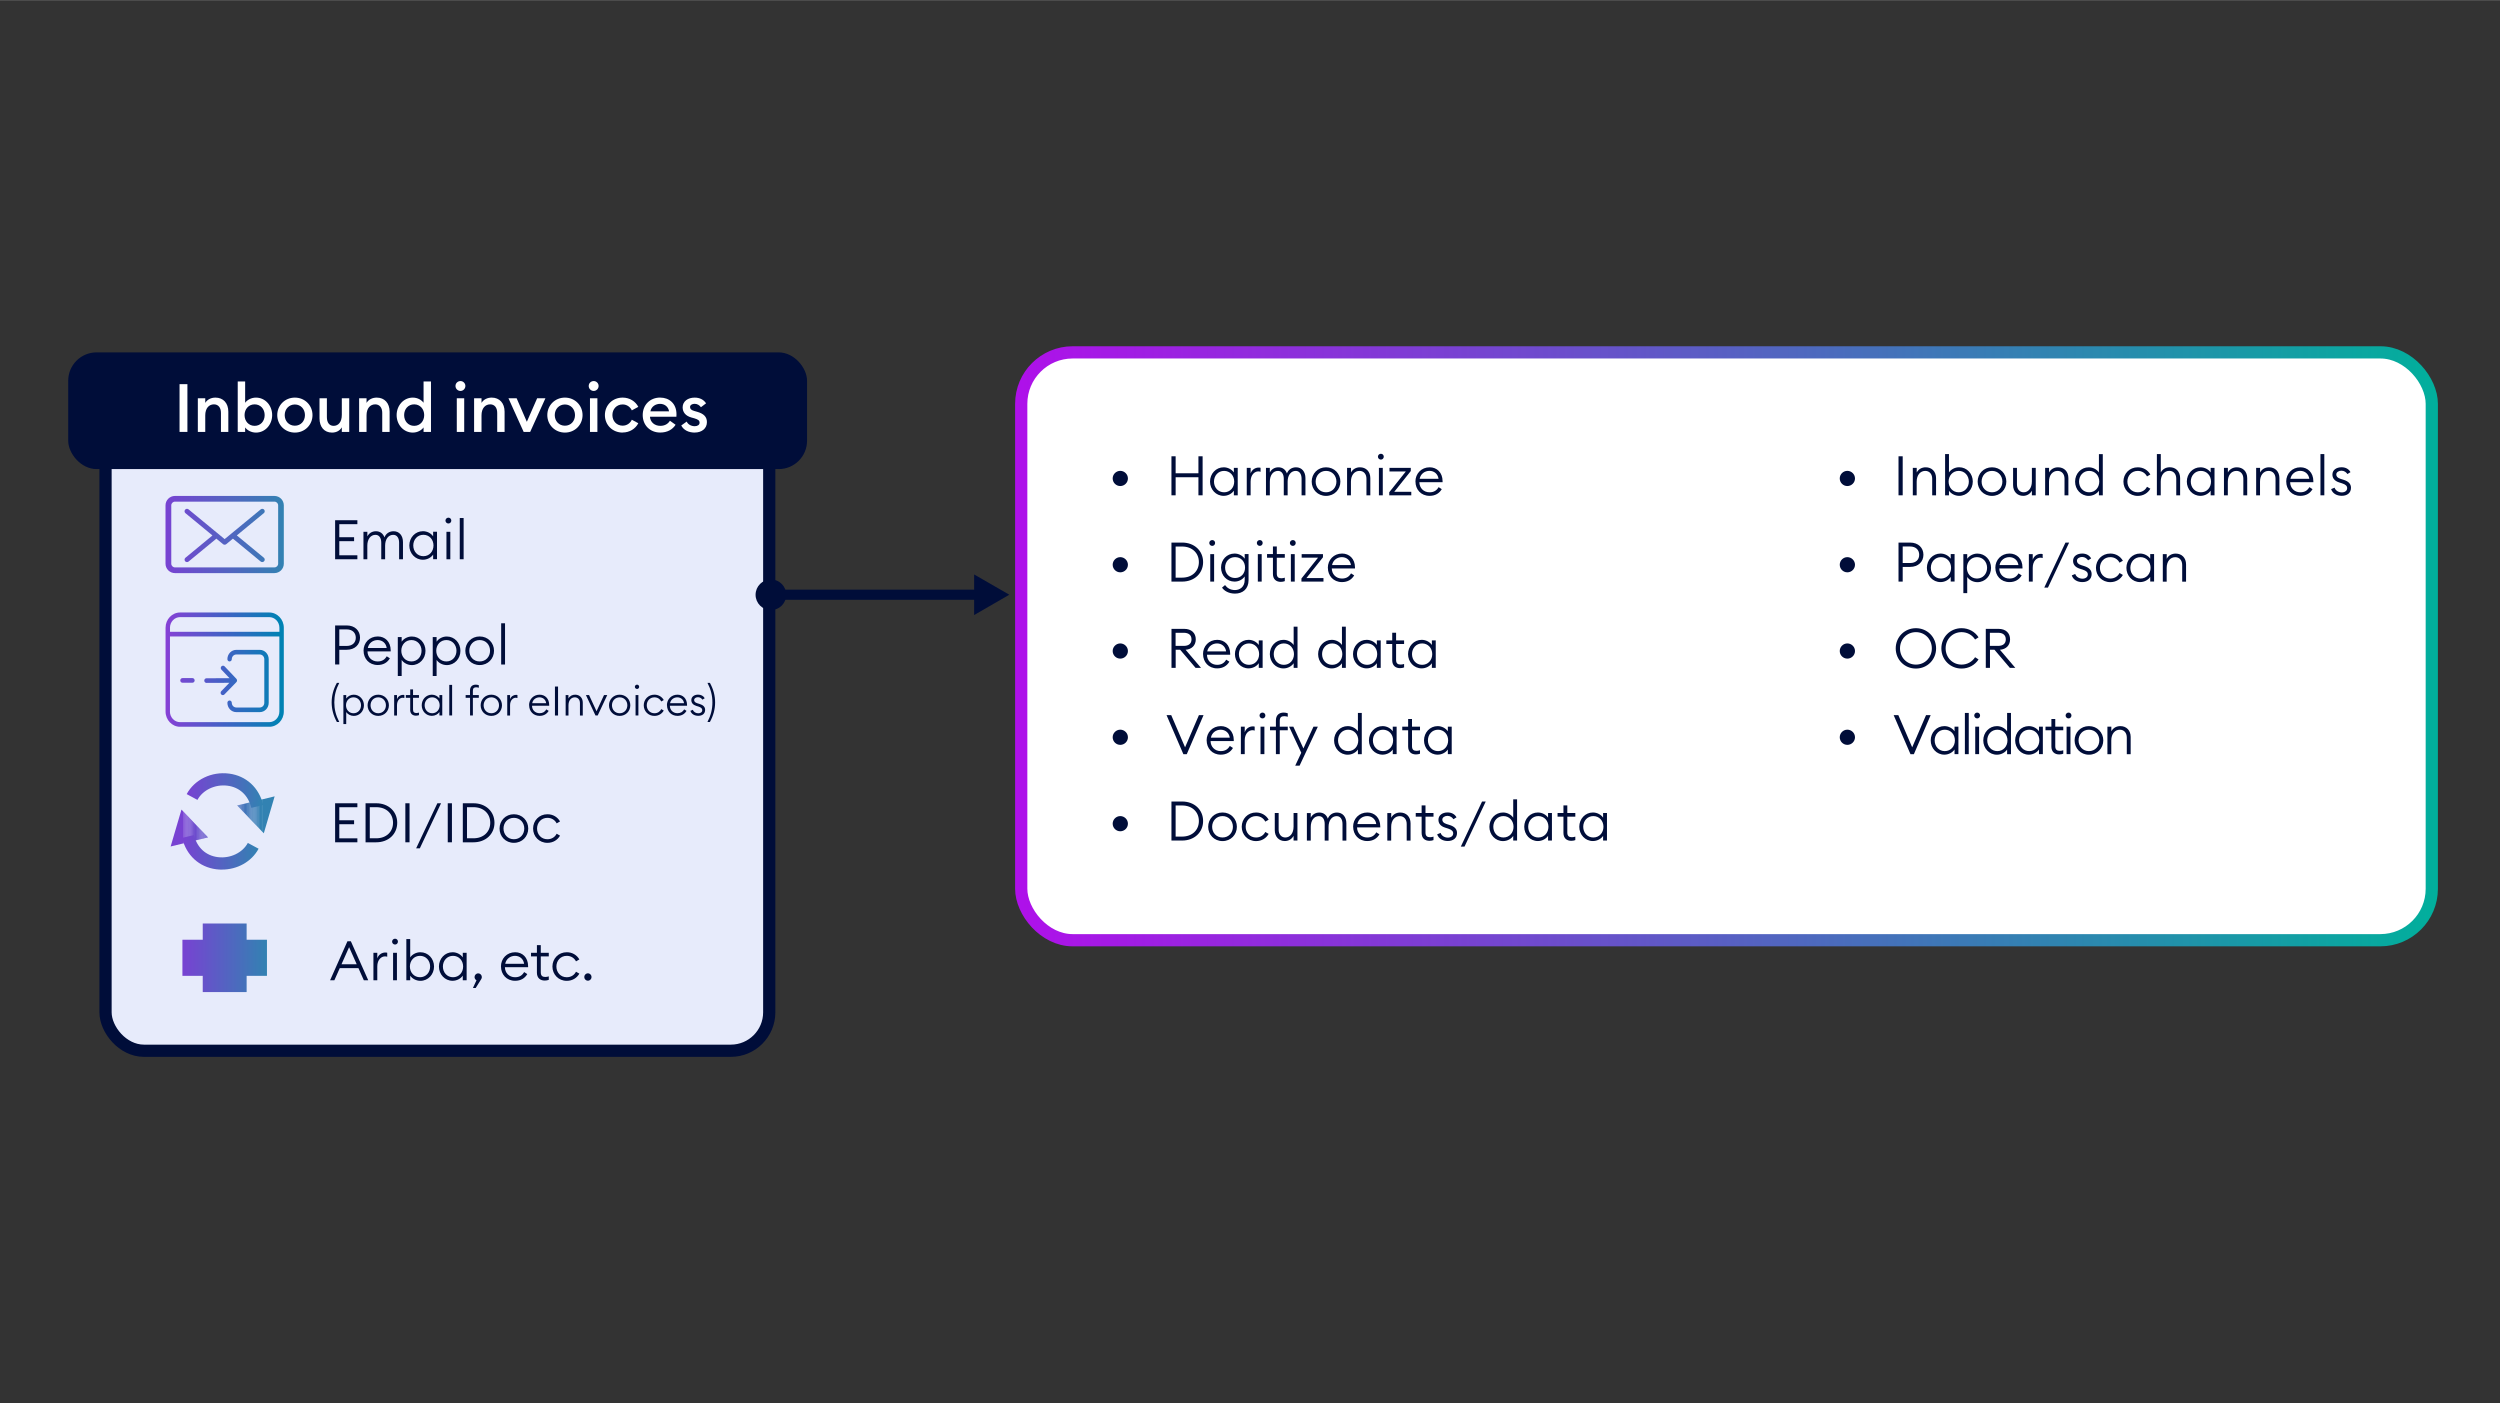 <?xml version="1.0" encoding="UTF-8"?>
<svg xmlns="http://www.w3.org/2000/svg" xmlns:xlink="http://www.w3.org/1999/xlink" id="Layer_1" data-name="Layer 1" viewBox="0 0 556 312" width="800" height="449">
  <rect x="0" y="0" width="556" height="312" fill="#333333" stroke="none"/>
  <defs>
    <linearGradient id="linear-gradient" x1="41.51" y1="175.78" x2="58.53" y2="175.78" gradientUnits="userSpaceOnUse">
      <stop offset="0" stop-color="#7842d2"/>
      <stop offset="1" stop-color="#3282b2"/>
    </linearGradient>
    <clipPath id="clippath">
      <polygon points="61.08 177.08 58.67 185.3 52.76 179.11 61.08 177.08" fill="none"/>
    </clipPath>
    <linearGradient id="linear-gradient-2" x1="40.5" y1="189.53" x2="57.52" y2="189.53" xlink:href="#linear-gradient"/>
    <clipPath id="clippath-1">
      <polygon points="37.95 188.23 40.36 180.02 46.27 186.21 37.95 188.23" fill="none"/>
    </clipPath>
    <linearGradient id="linear-gradient-3" x1="36.82" y1="118.85" x2="63.12" y2="118.85" gradientUnits="userSpaceOnUse">
      <stop offset="0" stop-color="#7842d2"/>
      <stop offset="1" stop-color="#3282b2"/>
    </linearGradient>
    <linearGradient id="linear-gradient-4" x1="40.57" y1="212.99" x2="59.37" y2="212.99" gradientUnits="userSpaceOnUse">
      <stop offset="0" stop-color="#7842d2"/>
      <stop offset="1" stop-color="#3282b2"/>
    </linearGradient>
    <linearGradient id="linear-gradient-5" x1="225.76" y1="143.71" x2="542.19" y2="143.71" gradientUnits="userSpaceOnUse">
      <stop offset="0" stop-color="#af10ea"/>
      <stop offset="1" stop-color="#01af9c"/>
    </linearGradient>
    <clipPath id="clippath-2">
      <path d="M40.58,150.78c-.27,0-.49.23-.49.52s.22.51.49.51h2.22c.27,0,.49-.23.49-.51s-.22-.52-.49-.52h-2.22ZM49.24,148.17c-.19.2-.19.53,0,.73l1.8,1.9-5.12.02c-.27,0-.49.23-.49.52,0,.28.22.51.49.51h0l5.09-.02-1.8,1.86c-.19.2-.2.53,0,.73.1.1.22.15.35.15s.25-.05.35-.15l2.66-2.74s0,0,0,0c.05-.05.08-.1.11-.17.03-.06.04-.13.04-.2h0s0-.04-.01-.06c0-.05-.01-.09-.03-.14-.02-.05-.05-.1-.09-.14,0,0-.01-.02-.02-.03h0s0,0,0,0l-2.62-2.77c-.1-.1-.22-.15-.35-.15s-.25.05-.35.15M52.55,144.5c-1.09,0-1.98.93-1.98,2.07,0,.28.22.51.49.51s.49-.23.49-.51c0-.57.45-1.04,1-1.04h5.23c.55,0,1,.47,1,1.04v9.71c0,.57-.45,1.04-1,1.04h-5.23c-.55,0-1-.47-1-1.04,0-.28-.22-.52-.49-.52s-.49.23-.49.52c0,1.14.89,2.07,1.98,2.07h5.23c1.09,0,1.98-.93,1.98-2.07v-9.71c0-1.14-.89-2.07-1.98-2.07h-5.23ZM37.8,158.22v-16.7h24.33v16.7c0,1.3-1.01,2.36-2.26,2.36h-19.82c-1.24,0-2.26-1.06-2.26-2.36M37.8,139.58c0-1.3,1.01-2.36,2.26-2.36h19.82c1.24,0,2.26,1.06,2.26,2.36v.91h-24.33v-.91ZM40.06,136.19c-1.79,0-3.24,1.52-3.24,3.39v18.64c0,1.87,1.45,3.39,3.24,3.39h19.82c1.79,0,3.24-1.52,3.24-3.39v-18.64c0-1.87-1.46-3.39-3.24-3.39h-19.82Z" fill="none"/>
    </clipPath>
    <linearGradient id="linear-gradient-6" x1="-670.51" y1="377.56" x2="-669.38" y2="377.56" gradientTransform="translate(15698.92 8968.15) scale(23.36 -23.36)" gradientUnits="userSpaceOnUse">
      <stop offset="0" stop-color="#8c3dd7"/>
      <stop offset="1" stop-color="#0082b4"/>
    </linearGradient>
    <clipPath id="clippath-3">
      <rect x="236.35" y="89.96" width="296.02" height="101.28" fill="none"/>
    </clipPath>
    <clipPath id="clippath-4">
      <rect x="63.12" y="105.23" width="111.91" height="117.1" fill="none"/>
    </clipPath>
  </defs>
  <g>
    <rect x="23.47" y="86.05" width="147.61" height="147.61" rx="8.54" ry="8.54" fill="#e7ebfb" stroke="#000d39" stroke-miterlimit="10" stroke-width="2.72"/>
    <rect x="15.17" y="78.34" width="164.32" height="25.96" rx="6.31" ry="6.31" fill="#000d39"/>
  </g>
  <g>
    <g>
      <path d="M55.89,179.63c-.68-2.78-2.61-4.58-5.3-4.92-2.75-.35-5.49.95-6.68,3.16l-2.39-1.29c1.74-3.23,5.53-5.06,9.42-4.56,3.81.49,6.66,3.1,7.6,6.98l-2.64.64Z" fill="url(#linear-gradient)"/>
      <g clip-path="url(#clippath)">
        <rect x="52.76" y="177.08" width=".06" height="8.21" fill="#496dbd"/>
        <rect x="52.81" y="177.08" width=".24" height="8.21" fill="#486ebc"/>
        <rect x="53.05" y="177.08" width=".24" height="8.21" fill="#476fbc"/>
        <rect x="53.29" y="177.08" width=".24" height="8.21" fill="#466fbb"/>
        <rect x="53.53" y="177.08" width=".24" height="8.21" fill="#4570bb"/>
        <rect x="53.77" y="177.08" width=".24" height="8.21" fill="#4471ba"/>
        <rect x="54" y="177.08" width=".24" height="8.21" fill="#4372ba"/>
        <rect x="54.24" y="177.08" width=".24" height="8.21" fill="#4273b9"/>
        <rect x="54.48" y="177.08" width=".24" height="8.21" fill="#4174b9"/>
        <rect x="54.72" y="177.08" width=".24" height="8.21" fill="#4075b8"/>
        <rect x="54.96" y="177.08" width=".24" height="8.21" fill="#3f76b8"/>
        <rect x="55.19" y="177.08" width=".24" height="8.21" fill="#3e77b8"/>
        <rect x="55.43" y="177.08" width=".24" height="8.21" fill="#3d78b7"/>
        <rect x="55.67" y="177.08" width=".24" height="8.21" fill="#3c79b7"/>
        <rect x="55.91" y="177.08" width=".24" height="8.21" fill="#3b7ab6"/>
        <rect x="56.14" y="177.08" width=".24" height="8.21" fill="#3a7bb6"/>
        <rect x="56.38" y="177.08" width=".24" height="8.21" fill="#397cb5"/>
        <rect x="56.62" y="177.08" width=".24" height="8.21" fill="#387cb5"/>
        <rect x="56.86" y="177.08" width=".24" height="8.21" fill="#377db4"/>
        <rect x="57.1" y="177.08" width=".24" height="8.21" fill="#367eb4"/>
        <rect x="57.33" y="177.08" width=".24" height="8.21" fill="#357fb3"/>
        <rect x="57.57" y="177.08" width=".24" height="8.21" fill="#3480b3"/>
        <rect x="57.81" y="177.08" width=".24" height="8.21" fill="#3381b2"/>
        <rect x="58.05" y="177.08" width=".24" height="8.21" fill="#3282b2"/>
        <rect x="58.29" y="177.08" width="2.79" height="8.21" fill="#3282b2"/>
      </g>
    </g>
    <g>
      <path d="M49.37,193.38c-.42,0-.85-.03-1.27-.08-3.81-.49-6.66-3.1-7.6-6.98l2.64-.64c.68,2.78,2.61,4.58,5.3,4.92,2.74.35,5.49-.95,6.68-3.16l2.39,1.29c-1.55,2.88-4.72,4.64-8.15,4.64Z" fill="url(#linear-gradient-2)"/>
      <g clip-path="url(#clippath-1)">
        <rect x="37.95" y="180.02" width="2.79" height="8.21" fill="#7842d2"/>
        <rect x="40.74" y="180.02" width=".24" height="8.21" fill="#7842d2"/>
        <rect x="40.98" y="180.02" width=".24" height="8.21" fill="#7743d2"/>
        <rect x="41.22" y="180.02" width=".24" height="8.21" fill="#7644d1"/>
        <rect x="41.46" y="180.02" width=".24" height="8.21" fill="#7545d1"/>
        <rect x="41.7" y="180.02" width=".24" height="8.21" fill="#7446d0"/>
        <rect x="41.93" y="180.02" width=".24" height="8.21" fill="#7347d0"/>
        <rect x="42.17" y="180.02" width=".24" height="8.21" fill="#7248cf"/>
        <rect x="42.41" y="180.02" width=".24" height="8.21" fill="#7148cf"/>
        <rect x="42.65" y="180.02" width=".24" height="8.21" fill="#7049ce"/>
        <rect x="42.89" y="180.02" width=".24" height="8.21" fill="#6f4ace"/>
        <rect x="43.12" y="180.02" width=".24" height="8.21" fill="#6e4bcd"/>
        <rect x="43.36" y="180.02" width=".24" height="8.21" fill="#6d4ccd"/>
        <rect x="43.6" y="180.02" width=".24" height="8.21" fill="#6c4dcc"/>
        <rect x="43.84" y="180.02" width=".24" height="8.21" fill="#6b4ecc"/>
        <rect x="44.07" y="180.02" width=".24" height="8.21" fill="#6a4fcc"/>
        <rect x="44.31" y="180.02" width=".24" height="8.21" fill="#6950cb"/>
        <rect x="44.55" y="180.02" width=".24" height="8.21" fill="#6851cb"/>
        <rect x="44.79" y="180.02" width=".24" height="8.21" fill="#6752ca"/>
        <rect x="45.03" y="180.02" width=".24" height="8.21" fill="#6653ca"/>
        <rect x="45.26" y="180.02" width=".24" height="8.21" fill="#6554c9"/>
        <rect x="45.5" y="180.02" width=".24" height="8.21" fill="#6455c9"/>
        <rect x="45.74" y="180.02" width=".24" height="8.21" fill="#6355c8"/>
        <rect x="45.98" y="180.02" width=".24" height="8.21" fill="#6256c8"/>
        <rect x="46.22" y="180.02" width=".06" height="8.21" fill="#6157c7"/>
      </g>
    </g>
  </g>
  <path d="M61.03,110.27h-22.13c-1.15,0-2.09.94-2.09,2.09v12.98c0,1.15.94,2.09,2.09,2.09h22.13c1.15,0,2.09-.94,2.09-2.09v-12.98c0-1.15-.94-2.09-2.09-2.09ZM61.86,125.34c0,.45-.37.82-.82.82h-22.13c-.45,0-.82-.37-.82-.82v-12.98c0-.45.37-.82.82-.82h22.13c.45,0,.82.37.82.82v12.98ZM58.68,114.09l-6.01,4.96,6.01,4.96c.23.19.27.54.07.77-.11.13-.26.2-.42.2-.12,0-.25-.04-.35-.12l-6.18-5.09-1.49,1.23c-.1.08-.22.12-.35.12s-.25-.04-.35-.12l-1.49-1.23-6.18,5.09c-.23.19-.58.16-.77-.07-.19-.23-.16-.58.07-.77l6.01-4.96-6.01-4.96c-.23-.19-.27-.54-.07-.77.19-.23.54-.27.77-.07l8.02,6.61,8.02-6.61c.23-.19.58-.16.77.07.19.23.16.58-.07.77Z" fill="url(#linear-gradient-3)"/>
  <polygon points="59.37 208.97 54.85 208.97 54.85 205.36 45.09 205.36 45.09 208.97 40.57 208.97 40.57 217 45.09 217 45.09 220.61 54.85 220.61 54.85 217 59.37 217 59.37 208.97" fill="url(#linear-gradient-4)"/>
  <rect x="227.12" y="78.34" width="313.71" height="130.74" rx="11.44" ry="11.44" fill="#fff" stroke="url(#linear-gradient-5)" stroke-miterlimit="10" stroke-width="2.72"/>
  <g>
    <line x1="217.97" y1="132.24" x2="171.45" y2="132.24" fill="none" stroke="#000d39" stroke-miterlimit="10" stroke-width="2.26"/>
    <polygon points="216.65 127.73 224.47 132.24 216.65 136.76 216.65 127.73" fill="#000d39"/>
    <path d="M171.45,128.84c-1.88,0-3.41,1.53-3.41,3.41s1.53,3.41,3.41,3.41,3.41-1.53,3.41-3.41-1.53-3.41-3.41-3.41Z" fill="#000d39"/>
  </g>
  <g clip-path="url(#clippath-2)">
    <rect x="36.82" y="136.19" width="26.3" height="25.41" fill="url(#linear-gradient-6)"/>
  </g>
  <g>
    <path d="M247.46,106.38c0-.93.77-1.69,1.69-1.69s1.7.76,1.7,1.69-.77,1.69-1.7,1.69-1.69-.76-1.69-1.69Z" fill="#000d39"/>
    <g>
      <path d="M260.53,101.45h.93v3.78h5.07v-3.78h.93v8.68h-.93v-4.02h-5.07v4.02h-.93v-8.68Z" fill="#000d39"/>
      <path d="M269.11,107.08c0-1.75,1.31-3.18,3.04-3.18.94,0,1.82.49,2.26,1.15v-1.03h.86v6.11h-.86v-1.03c-.44.66-1.32,1.15-2.26,1.15-1.74,0-3.04-1.43-3.04-3.18ZM274.49,107.08c0-1.32-.92-2.38-2.25-2.38s-2.25,1.06-2.25,2.38.92,2.38,2.25,2.38,2.25-1.06,2.25-2.38Z" fill="#000d39"/>
      <path d="M277.28,104.02h.86v1.26c.26-.86,1.05-1.32,1.77-1.32.15,0,.29.01.44.05v.89c-.17-.06-.33-.09-.51-.09-.76,0-1.7.68-1.7,2.25v3.07h-.86v-6.11Z" fill="#000d39"/>
      <path d="M281.55,104.02h.86v1.03c.35-.71,1.06-1.15,1.91-1.15.93,0,1.6.53,1.89,1.37.31-.82,1.05-1.37,2.03-1.37,1.28,0,2.09.98,2.09,2.41v3.83h-.86v-3.7c0-1-.45-1.74-1.29-1.74-1.08,0-1.81.94-1.81,2.4v3.04h-.86v-3.7c0-1-.44-1.74-1.28-1.74-1.08,0-1.82.94-1.82,2.4v3.04h-.86v-6.11Z" fill="#000d39"/>
      <path d="M291.72,107.08c0-1.75,1.33-3.18,3.19-3.18s3.19,1.43,3.19,3.18-1.33,3.18-3.19,3.18-3.19-1.43-3.19-3.18ZM297.22,107.08c0-1.31-.92-2.38-2.31-2.38s-2.31,1.08-2.31,2.38.92,2.38,2.31,2.38,2.31-1.08,2.31-2.38Z" fill="#000d39"/>
      <path d="M299.6,104.02h.86v1.03c.44-.81,1.21-1.15,2-1.15,1.33,0,2.3.92,2.3,2.41v3.83h-.86v-3.7c0-1.08-.64-1.74-1.54-1.74-1.08,0-1.91.88-1.91,2.4v3.04h-.86v-6.11Z" fill="#000d39"/>
      <path d="M306.45,101.54c0-.35.29-.65.66-.65s.64.29.64.65-.28.65-.64.65-.66-.29-.66-.65ZM306.67,104.02h.86v6.11h-.86v-6.11Z" fill="#000d39"/>
      <path d="M308.97,109.45l3.69-4.63h-3.64v-.79h4.74v.7l-3.68,4.62h3.79v.79h-4.9v-.68Z" fill="#000d39"/>
      <path d="M314.79,107.08c0-1.77,1.31-3.18,3.17-3.18,1.59,0,2.86,1.14,2.87,3.09v.23h-5.16c.01,1.26.93,2.24,2.26,2.24,1,0,1.6-.43,2.02-1.15l.7.45c-.54.92-1.44,1.49-2.71,1.49-1.92,0-3.14-1.42-3.14-3.18ZM315.74,106.46h4.19c-.15-1.1-.99-1.77-2.02-1.77s-1.97.66-2.18,1.77Z" fill="#000d39"/>
    </g>
    <path d="M247.46,125.57c0-.93.77-1.69,1.69-1.69s1.7.76,1.7,1.69-.77,1.69-1.7,1.69-1.69-.76-1.69-1.69Z" fill="#000d39"/>
    <g>
      <path d="M260.53,120.64h2.37c2.73,0,4.67,1.83,4.67,4.34s-1.94,4.34-4.67,4.34h-2.37v-8.68ZM262.9,128.44c2.25,0,3.73-1.46,3.73-3.46s-1.48-3.46-3.73-3.46h-1.44v6.92h1.44Z" fill="#000d39"/>
      <path d="M268.94,120.73c0-.35.29-.65.66-.65s.64.29.64.65-.28.65-.64.65-.66-.29-.66-.65ZM269.16,123.21h.86v6.11h-.86v-6.11Z" fill="#000d39"/>
      <path d="M271.78,130.66l.67-.57c.48.66,1.19,1.11,2.21,1.11s2.16-.64,2.16-2.25v-.78c-.44.66-1.3,1.15-2.24,1.15-1.74,0-3.02-1.37-3.02-3.12s1.28-3.12,3.02-3.12c.94,0,1.8.49,2.24,1.15v-1.03h.86v5.79c0,1.99-1.32,3-3.02,3-1.41,0-2.42-.64-2.88-1.33ZM276.9,126.2c0-1.32-.89-2.32-2.22-2.32s-2.22,1-2.22,2.32.89,2.32,2.22,2.32,2.22-1,2.22-2.32Z" fill="#000d39"/>
      <path d="M279.52,120.73c0-.35.29-.65.66-.65s.64.29.64.65-.28.65-.64.65-.66-.29-.66-.65ZM279.74,123.21h.86v6.11h-.86v-6.11Z" fill="#000d39"/>
      <path d="M283.1,127.62v-3.61h-1.31v-.81h1.31v-1.7h.86v1.7h1.78v.81h-1.78v3.53c0,.78.37,1.04,1.01,1.04.25,0,.58-.06.77-.13v.77c-.26.1-.56.16-.9.16-.99,0-1.74-.56-1.74-1.76Z" fill="#000d39"/>
      <path d="M286.87,120.73c0-.35.29-.65.66-.65s.64.29.64.65-.28.65-.64.65-.66-.29-.66-.65ZM287.09,123.21h.86v6.11h-.86v-6.11Z" fill="#000d39"/>
      <path d="M289.44,128.63l3.69-4.63h-3.64v-.79h4.74v.7l-3.68,4.62h3.79v.79h-4.9v-.68Z" fill="#000d39"/>
      <path d="M295.31,126.26c0-1.77,1.31-3.18,3.17-3.18,1.59,0,2.86,1.14,2.87,3.09v.23h-5.16c.01,1.26.93,2.24,2.26,2.24,1,0,1.6-.43,2.02-1.15l.7.45c-.54.92-1.44,1.49-2.71,1.49-1.92,0-3.14-1.42-3.14-3.18ZM296.26,125.65h4.19c-.15-1.1-.99-1.77-2.02-1.77s-1.97.66-2.18,1.77Z" fill="#000d39"/>
    </g>
    <path d="M247.46,144.76c0-.93.77-1.69,1.69-1.69s1.7.76,1.7,1.69-.77,1.69-1.7,1.69-1.69-.76-1.69-1.69Z" fill="#000d39"/>
    <g>
      <path d="M260.53,139.83h2.84c1.59,0,2.57.92,2.57,2.33,0,1.32-.86,2.21-2.26,2.32l3.42,4.02h-1.21l-3.43-4.03h-.99v4.03h-.93v-8.68ZM263.25,143.62c1.1,0,1.74-.49,1.74-1.45s-.64-1.47-1.74-1.47h-1.8v2.92h1.8Z" fill="#000d39"/>
      <path d="M267.55,145.45c0-1.77,1.31-3.18,3.17-3.18,1.59,0,2.86,1.14,2.87,3.09v.23h-5.16c.01,1.26.93,2.24,2.26,2.24,1,0,1.6-.43,2.02-1.15l.7.45c-.54.92-1.44,1.49-2.71,1.49-1.92,0-3.14-1.42-3.14-3.18ZM268.5,144.84h4.19c-.15-1.1-.99-1.77-2.02-1.77s-1.97.66-2.18,1.77Z" fill="#000d39"/>
      <path d="M274.65,145.45c0-1.75,1.31-3.18,3.04-3.18.94,0,1.82.49,2.26,1.15v-1.03h.86v6.11h-.86v-1.03c-.44.66-1.32,1.15-2.26,1.15-1.74,0-3.04-1.43-3.04-3.18ZM280.03,145.45c0-1.32-.92-2.38-2.25-2.38s-2.25,1.06-2.25,2.38.92,2.38,2.25,2.38,2.25-1.06,2.25-2.38Z" fill="#000d39"/>
      <path d="M282.41,145.45c0-1.75,1.31-3.18,3.04-3.18.94,0,1.82.49,2.26,1.15v-4.08h.86v9.17h-.86v-1.03c-.44.66-1.32,1.15-2.26,1.15-1.74,0-3.04-1.43-3.04-3.18ZM287.78,145.45c0-1.32-.92-2.38-2.25-2.38s-2.25,1.06-2.25,2.38.92,2.38,2.25,2.38,2.25-1.06,2.25-2.38Z" fill="#000d39"/>
      <path d="M293.15,145.45c0-1.75,1.31-3.18,3.04-3.18.94,0,1.82.49,2.26,1.15v-4.08h.86v9.17h-.86v-1.03c-.44.66-1.32,1.15-2.26,1.15-1.74,0-3.04-1.43-3.04-3.18ZM298.53,145.45c0-1.32-.92-2.38-2.25-2.38s-2.25,1.06-2.25,2.38.92,2.38,2.25,2.38,2.25-1.06,2.25-2.38Z" fill="#000d39"/>
      <path d="M300.91,145.45c0-1.75,1.31-3.18,3.04-3.18.94,0,1.82.49,2.26,1.15v-1.03h.86v6.11h-.86v-1.03c-.44.66-1.32,1.15-2.26,1.15-1.74,0-3.04-1.43-3.04-3.18ZM306.29,145.45c0-1.32-.92-2.38-2.25-2.38s-2.25,1.06-2.25,2.38.92,2.38,2.25,2.38,2.25-1.06,2.25-2.38Z" fill="#000d39"/>
      <path d="M309.63,146.81v-3.61h-1.31v-.81h1.31v-1.7h.86v1.7h1.78v.81h-1.78v3.53c0,.78.37,1.04,1.01,1.04.25,0,.58-.06.77-.13v.77c-.26.1-.56.16-.9.16-.99,0-1.74-.56-1.74-1.76Z" fill="#000d39"/>
      <path d="M313.15,145.45c0-1.75,1.31-3.18,3.04-3.18.94,0,1.82.49,2.26,1.15v-1.03h.86v6.11h-.86v-1.03c-.44.66-1.32,1.15-2.26,1.15-1.74,0-3.04-1.43-3.04-3.18ZM318.53,145.45c0-1.32-.92-2.38-2.25-2.38s-2.25,1.06-2.25,2.38.92,2.38,2.25,2.38,2.25-1.06,2.25-2.38Z" fill="#000d39"/>
    </g>
    <path d="M247.46,163.94c0-.93.77-1.69,1.69-1.69s1.7.76,1.7,1.69-.77,1.69-1.7,1.69-1.69-.76-1.69-1.69Z" fill="#000d39"/>
    <g>
      <path d="M259.44,159.02h1.04l3.08,7.16,3.08-7.16h1.03l-3.73,8.68h-.76l-3.74-8.68Z" fill="#000d39"/>
      <path d="M268.35,164.64c0-1.77,1.31-3.18,3.17-3.18,1.59,0,2.86,1.14,2.87,3.09v.23h-5.16c.01,1.26.93,2.24,2.26,2.24,1,0,1.6-.43,2.02-1.15l.7.45c-.54.92-1.44,1.49-2.71,1.49-1.92,0-3.14-1.42-3.14-3.18ZM269.31,164.03h4.19c-.15-1.1-.99-1.77-2.02-1.77s-1.97.66-2.18,1.77Z" fill="#000d39"/>
      <path d="M275.97,161.58h.86v1.26c.26-.86,1.05-1.32,1.77-1.32.15,0,.29.01.44.05v.89c-.17-.06-.33-.09-.51-.09-.76,0-1.7.68-1.7,2.25v3.07h-.86v-6.11Z" fill="#000d39"/>
      <path d="M280.12,159.1c0-.35.29-.65.66-.65s.64.29.64.65-.28.65-.64.65-.66-.29-.66-.65ZM280.34,161.58h.86v6.11h-.86v-6.11Z" fill="#000d39"/>
      <path d="M283.76,162.39h-1.31v-.81h1.31v-1.37c0-1.2.73-1.76,1.72-1.76.34,0,.66.06.92.16v.77c-.2-.07-.54-.13-.78-.13-.65,0-1,.26-1,1.04v1.29h1.78v.81h-1.78v5.3h-.86v-5.3Z" fill="#000d39"/>
      <path d="M288.06,170.25l1.34-2.86-2.71-5.81h.95l2.24,4.85,2.24-4.85h.97l-4.06,8.67h-.97Z" fill="#000d39"/>
      <path d="M296.7,164.64c0-1.75,1.31-3.18,3.04-3.18.94,0,1.82.49,2.26,1.15v-4.08h.86v9.17h-.86v-1.03c-.44.66-1.32,1.15-2.26,1.15-1.74,0-3.04-1.43-3.04-3.18ZM302.08,164.64c0-1.32-.92-2.38-2.25-2.38s-2.25,1.06-2.25,2.38.92,2.38,2.25,2.38,2.25-1.06,2.25-2.38Z" fill="#000d39"/>
      <path d="M304.45,164.64c0-1.75,1.31-3.18,3.04-3.18.94,0,1.82.49,2.26,1.15v-1.03h.86v6.11h-.86v-1.03c-.44.66-1.32,1.15-2.26,1.15-1.74,0-3.04-1.43-3.04-3.18ZM309.83,164.64c0-1.32-.92-2.38-2.25-2.38s-2.25,1.06-2.25,2.38.92,2.38,2.25,2.38,2.25-1.06,2.25-2.38Z" fill="#000d39"/>
      <path d="M313.17,166v-3.61h-1.31v-.81h1.31v-1.7h.86v1.7h1.78v.81h-1.78v3.53c0,.78.37,1.04,1.01,1.04.25,0,.58-.06.77-.13v.77c-.26.1-.56.16-.9.16-.99,0-1.74-.56-1.74-1.76Z" fill="#000d39"/>
      <path d="M316.7,164.64c0-1.75,1.31-3.18,3.04-3.18.94,0,1.82.49,2.26,1.15v-1.03h.86v6.11h-.86v-1.03c-.44.66-1.32,1.15-2.26,1.15-1.74,0-3.04-1.43-3.04-3.18ZM322.07,164.64c0-1.32-.92-2.38-2.25-2.38s-2.25,1.06-2.25,2.38.92,2.38,2.25,2.38,2.25-1.06,2.25-2.38Z" fill="#000d39"/>
    </g>
    <g clip-path="url(#clippath-3)">
      <path d="M247.46,183.16c0-.93.77-1.69,1.69-1.69s1.7.76,1.7,1.69-.77,1.69-1.7,1.69-1.69-.76-1.69-1.69Z" fill="#000d39"/>
      <g>
        <path d="M260.53,178.23h2.37c2.73,0,4.67,1.83,4.67,4.34s-1.94,4.34-4.67,4.34h-2.37v-8.68ZM262.9,186.03c2.25,0,3.73-1.45,3.73-3.46s-1.48-3.46-3.73-3.46h-1.44v6.92h1.44Z" fill="#000d39"/>
        <path d="M268.7,183.85c0-1.75,1.33-3.18,3.19-3.18s3.19,1.43,3.19,3.18-1.33,3.18-3.19,3.18-3.19-1.43-3.19-3.18ZM274.2,183.85c0-1.31-.92-2.38-2.31-2.38s-2.31,1.08-2.31,2.38.92,2.38,2.31,2.38,2.31-1.08,2.31-2.38Z" fill="#000d39"/>
        <path d="M276.16,183.85c0-1.75,1.33-3.18,3.19-3.18,1.26,0,2.26.65,2.8,1.6l-.75.43c-.37-.73-1.1-1.23-2.05-1.23-1.39,0-2.31,1.08-2.31,2.38s.92,2.38,2.31,2.38c.95,0,1.69-.5,2.05-1.23l.75.43c-.54.95-1.54,1.6-2.8,1.6-1.86,0-3.19-1.43-3.19-3.18Z" fill="#000d39"/>
        <path d="M283.51,184.62v-3.83h.86v3.7c0,1.05.61,1.74,1.49,1.74,1.03,0,1.83-.92,1.83-2.4v-3.04h.86v6.11h-.86v-1.03c-.43.78-1.17,1.15-1.94,1.15-1.3,0-2.24-.94-2.24-2.41Z" fill="#000d39"/>
        <path d="M290.65,180.8h.86v1.03c.35-.71,1.06-1.15,1.91-1.15.93,0,1.6.53,1.89,1.37.31-.82,1.05-1.37,2.03-1.37,1.28,0,2.09.98,2.09,2.41v3.83h-.86v-3.7c0-1-.45-1.74-1.29-1.74-1.08,0-1.81.94-1.81,2.4v3.04h-.86v-3.7c0-1-.44-1.74-1.28-1.74-1.08,0-1.82.94-1.82,2.4v3.04h-.86v-6.11Z" fill="#000d39"/>
        <path d="M300.93,183.85c0-1.77,1.31-3.18,3.17-3.18,1.59,0,2.86,1.14,2.87,3.09v.23h-5.16c.01,1.26.93,2.24,2.26,2.24,1,0,1.6-.43,2.02-1.15l.7.45c-.54.92-1.44,1.49-2.71,1.49-1.92,0-3.14-1.42-3.14-3.18ZM301.89,183.24h4.19c-.15-1.1-.99-1.77-2.02-1.77s-1.97.66-2.18,1.77Z" fill="#000d39"/>
        <path d="M308.55,180.8h.86v1.03c.44-.81,1.21-1.15,2-1.15,1.33,0,2.3.92,2.3,2.41v3.83h-.86v-3.7c0-1.08-.64-1.74-1.54-1.74-1.08,0-1.91.88-1.91,2.4v3.04h-.86v-6.11Z" fill="#000d39"/>
        <path d="M316.17,185.21v-3.61h-1.31v-.81h1.31v-1.7h.86v1.7h1.78v.81h-1.78v3.53c0,.78.37,1.04,1.01,1.04.25,0,.58-.06.77-.13v.77c-.26.1-.56.16-.9.16-.99,0-1.74-.56-1.74-1.76Z" fill="#000d39"/>
        <path d="M319.62,185.53l.77-.32c.21.67.92,1.05,1.61,1.05.66,0,1.19-.34,1.19-.94,0-.49-.31-.81-1.15-1.08l-.66-.21c-.97-.31-1.47-.9-1.47-1.74,0-1.03.9-1.63,2.04-1.63.89,0,1.6.39,1.98,1.08l-.68.43c-.26-.39-.7-.75-1.34-.75-.57,0-1.14.33-1.14.83,0,.43.23.76.95.99l.7.22c1.04.33,1.62.88,1.62,1.77,0,1.16-.87,1.78-2.05,1.78-1.1,0-2.05-.5-2.37-1.5Z" fill="#000d39"/>
        <path d="M329.61,178.23h.82l-4.72,10.02h-.82l4.72-10.02Z" fill="#000d39"/>
        <path d="M331.24,183.85c0-1.75,1.31-3.18,3.04-3.18.94,0,1.82.49,2.26,1.15v-4.08h.86v9.17h-.86v-1.03c-.44.66-1.32,1.15-2.26,1.15-1.74,0-3.04-1.43-3.04-3.18ZM336.61,183.85c0-1.32-.92-2.38-2.25-2.38s-2.25,1.06-2.25,2.38.92,2.38,2.25,2.38,2.25-1.06,2.25-2.38Z" fill="#000d39"/>
        <path d="M338.99,183.85c0-1.75,1.31-3.18,3.04-3.18.94,0,1.82.49,2.26,1.15v-1.03h.86v6.11h-.86v-1.03c-.44.66-1.32,1.15-2.26,1.15-1.74,0-3.04-1.43-3.04-3.18ZM344.37,183.85c0-1.32-.92-2.38-2.25-2.38s-2.25,1.06-2.25,2.38.92,2.38,2.25,2.38,2.25-1.06,2.25-2.38Z" fill="#000d39"/>
        <path d="M347.71,185.21v-3.61h-1.31v-.81h1.31v-1.7h.86v1.7h1.78v.81h-1.78v3.53c0,.78.37,1.04,1.01,1.04.25,0,.58-.06.77-.13v.77c-.26.1-.56.16-.9.16-.99,0-1.74-.56-1.74-1.76Z" fill="#000d39"/>
        <path d="M351.23,183.85c0-1.75,1.31-3.18,3.04-3.18.94,0,1.82.49,2.26,1.15v-1.03h.86v6.11h-.86v-1.03c-.44.66-1.32,1.15-2.26,1.15-1.74,0-3.04-1.43-3.04-3.18ZM356.61,183.85c0-1.32-.92-2.38-2.25-2.38s-2.25,1.06-2.25,2.38.92,2.38,2.25,2.38,2.25-1.06,2.25-2.38Z" fill="#000d39"/>
      </g>
    </g>
    <path d="M409.16,106.38c0-.93.77-1.69,1.69-1.69s1.7.76,1.7,1.69-.77,1.69-1.7,1.69-1.69-.76-1.69-1.69Z" fill="#000d39"/>
    <g>
      <path d="M422.23,101.45h.93v8.68h-.93v-8.68Z" fill="#000d39"/>
      <path d="M425.42,104.02h.86v1.03c.44-.81,1.21-1.15,2-1.15,1.33,0,2.3.92,2.3,2.41v3.83h-.86v-3.7c0-1.08-.64-1.74-1.54-1.74-1.08,0-1.91.88-1.91,2.4v3.04h-.86v-6.11Z" fill="#000d39"/>
      <path d="M433.45,109.1v1.03h-.86v-9.17h.86v4.08c.44-.66,1.32-1.15,2.26-1.15,1.74,0,3.04,1.43,3.04,3.18s-1.31,3.18-3.04,3.18c-.94,0-1.82-.49-2.26-1.15ZM437.87,107.08c0-1.32-.92-2.38-2.25-2.38s-2.25,1.06-2.25,2.38.92,2.38,2.25,2.38,2.25-1.06,2.25-2.38Z" fill="#000d39"/>
      <path d="M439.83,107.08c0-1.75,1.33-3.18,3.19-3.18s3.19,1.43,3.19,3.18-1.33,3.18-3.19,3.18-3.19-1.43-3.19-3.18ZM445.33,107.08c0-1.31-.92-2.38-2.31-2.38s-2.31,1.08-2.31,2.38.92,2.38,2.31,2.38,2.31-1.08,2.31-2.38Z" fill="#000d39"/>
      <path d="M447.71,107.85v-3.83h.86v3.7c0,1.05.61,1.74,1.49,1.74,1.03,0,1.83-.92,1.83-2.4v-3.04h.86v6.11h-.86v-1.03c-.43.78-1.17,1.15-1.94,1.15-1.3,0-2.24-.94-2.24-2.41Z" fill="#000d39"/>
      <path d="M454.85,104.02h.86v1.03c.44-.81,1.21-1.15,2-1.15,1.33,0,2.3.92,2.3,2.41v3.83h-.86v-3.7c0-1.08-.64-1.74-1.54-1.74-1.08,0-1.91.88-1.91,2.4v3.04h-.86v-6.11Z" fill="#000d39"/>
      <path d="M461.5,107.08c0-1.75,1.31-3.18,3.04-3.18.94,0,1.82.49,2.26,1.15v-4.08h.86v9.17h-.86v-1.03c-.44.66-1.32,1.15-2.26,1.15-1.74,0-3.04-1.43-3.04-3.18ZM466.88,107.08c0-1.32-.92-2.38-2.25-2.38s-2.25,1.06-2.25,2.38.92,2.38,2.25,2.38,2.25-1.06,2.25-2.38Z" fill="#000d39"/>
      <path d="M472.25,107.08c0-1.75,1.33-3.18,3.19-3.18,1.26,0,2.26.65,2.8,1.6l-.75.43c-.37-.73-1.1-1.23-2.05-1.23-1.39,0-2.31,1.08-2.31,2.38s.92,2.38,2.31,2.38c.95,0,1.69-.5,2.05-1.23l.75.43c-.54.95-1.54,1.6-2.8,1.6-1.86,0-3.19-1.43-3.19-3.18Z" fill="#000d39"/>
      <path d="M479.7,100.96h.86v4.08c.44-.81,1.21-1.15,2-1.15,1.33,0,2.3.92,2.3,2.41v3.83h-.86v-3.7c0-1.08-.64-1.74-1.54-1.74-1.08,0-1.91.88-1.91,2.4v3.04h-.86v-9.17Z" fill="#000d39"/>
      <path d="M486.35,107.08c0-1.75,1.31-3.18,3.04-3.18.94,0,1.82.49,2.26,1.15v-1.03h.86v6.11h-.86v-1.03c-.44.66-1.32,1.15-2.26,1.15-1.74,0-3.04-1.43-3.04-3.18ZM491.73,107.08c0-1.32-.92-2.38-2.25-2.38s-2.25,1.06-2.25,2.38.92,2.38,2.25,2.38,2.25-1.06,2.25-2.38Z" fill="#000d39"/>
      <path d="M494.62,104.02h.86v1.03c.44-.81,1.21-1.15,2-1.15,1.33,0,2.3.92,2.3,2.41v3.83h-.86v-3.7c0-1.08-.64-1.74-1.54-1.74-1.08,0-1.91.88-1.91,2.4v3.04h-.86v-6.11Z" fill="#000d39"/>
      <path d="M501.78,104.02h.86v1.03c.44-.81,1.21-1.15,2-1.15,1.33,0,2.3.92,2.3,2.41v3.83h-.86v-3.7c0-1.08-.64-1.74-1.54-1.74-1.08,0-1.91.88-1.91,2.4v3.04h-.86v-6.11Z" fill="#000d39"/>
      <path d="M508.45,107.08c0-1.77,1.31-3.18,3.17-3.18,1.59,0,2.86,1.14,2.87,3.09v.23h-5.16c.01,1.26.93,2.24,2.26,2.24,1,0,1.6-.43,2.02-1.15l.7.45c-.54.92-1.44,1.49-2.71,1.49-1.92,0-3.14-1.42-3.14-3.18ZM509.4,106.46h4.19c-.15-1.1-.99-1.77-2.02-1.77s-1.97.66-2.18,1.77Z" fill="#000d39"/>
      <path d="M516.07,100.96h.86v9.17h-.86v-9.17Z" fill="#000d39"/>
      <path d="M518.44,108.75l.77-.32c.21.67.92,1.05,1.61,1.05.66,0,1.19-.34,1.19-.94,0-.49-.31-.81-1.15-1.08l-.66-.21c-.97-.31-1.47-.91-1.47-1.74,0-1.03.9-1.62,2.04-1.62.89,0,1.6.39,1.98,1.08l-.68.43c-.26-.39-.7-.75-1.34-.75-.57,0-1.14.33-1.14.83,0,.43.23.76.95.99l.7.22c1.04.33,1.62.88,1.62,1.77,0,1.16-.87,1.78-2.05,1.78-1.1,0-2.05-.5-2.37-1.5Z" fill="#000d39"/>
    </g>
    <path d="M409.16,125.57c0-.93.77-1.69,1.69-1.69s1.7.76,1.7,1.69-.77,1.69-1.7,1.69-1.69-.76-1.69-1.69Z" fill="#000d39"/>
    <g>
      <path d="M424.81,126.06h-1.65v3.26h-.93v-8.68h2.58c1.82,0,2.96,1.17,2.96,2.71s-1.14,2.7-2.96,2.7ZM424.81,121.51h-1.65v3.68h1.65c1.32,0,2.02-.79,2.02-1.83s-.7-1.85-2.02-1.85Z" fill="#000d39"/>
      <path d="M428.54,126.26c0-1.75,1.31-3.18,3.04-3.18.94,0,1.82.49,2.26,1.15v-1.03h.86v6.11h-.86v-1.03c-.44.66-1.32,1.15-2.26,1.15-1.74,0-3.04-1.43-3.04-3.18ZM433.92,126.26c0-1.32-.92-2.38-2.25-2.38s-2.25,1.06-2.25,2.38.92,2.38,2.25,2.38,2.25-1.06,2.25-2.38Z" fill="#000d39"/>
      <path d="M436.65,123.21h.86v1.03c.44-.66,1.32-1.15,2.26-1.15,1.74,0,3.04,1.43,3.04,3.18s-1.31,3.18-3.04,3.18c-.94,0-1.82-.49-2.26-1.15v3.58h-.86v-8.67ZM441.93,126.26c0-1.32-.92-2.38-2.25-2.38s-2.25,1.06-2.25,2.38.92,2.38,2.25,2.38,2.25-1.06,2.25-2.38Z" fill="#000d39"/>
      <path d="M443.76,126.26c0-1.77,1.31-3.18,3.17-3.18,1.59,0,2.86,1.14,2.87,3.09v.23h-5.16c.01,1.26.93,2.24,2.26,2.24,1,0,1.6-.43,2.02-1.15l.7.45c-.54.92-1.44,1.49-2.71,1.49-1.92,0-3.14-1.42-3.14-3.18ZM444.71,125.65h4.19c-.15-1.1-.99-1.77-2.02-1.77s-1.97.66-2.18,1.77Z" fill="#000d39"/>
      <path d="M451.22,123.21h.86v1.26c.26-.86,1.05-1.32,1.77-1.32.15,0,.29.01.44.05v.89c-.17-.06-.33-.09-.51-.09-.76,0-1.7.68-1.7,2.25v3.07h-.86v-6.11Z" fill="#000d39"/>
      <path d="M459.36,120.64h.82l-4.72,10.02h-.82l4.72-10.02Z" fill="#000d39"/>
      <path d="M460.76,127.94l.77-.32c.21.67.92,1.05,1.61,1.05.66,0,1.19-.34,1.19-.94,0-.49-.31-.81-1.15-1.08l-.66-.21c-.97-.31-1.47-.91-1.47-1.74,0-1.03.9-1.62,2.04-1.62.89,0,1.6.39,1.98,1.08l-.68.43c-.26-.39-.7-.75-1.34-.75-.57,0-1.14.33-1.14.83,0,.43.23.76.95.99l.7.22c1.04.33,1.62.88,1.62,1.77,0,1.16-.87,1.78-2.05,1.78-1.1,0-2.05-.5-2.37-1.5Z" fill="#000d39"/>
      <path d="M466.14,126.26c0-1.75,1.33-3.18,3.19-3.18,1.26,0,2.26.65,2.8,1.6l-.75.43c-.37-.73-1.1-1.23-2.05-1.23-1.39,0-2.31,1.08-2.31,2.38s.92,2.38,2.31,2.38c.95,0,1.69-.5,2.05-1.23l.75.43c-.54.95-1.54,1.6-2.8,1.6-1.86,0-3.19-1.43-3.19-3.18Z" fill="#000d39"/>
      <path d="M472.91,126.26c0-1.75,1.31-3.18,3.04-3.18.94,0,1.82.49,2.26,1.15v-1.03h.86v6.11h-.86v-1.03c-.44.66-1.32,1.15-2.26,1.15-1.74,0-3.04-1.43-3.04-3.18ZM478.29,126.26c0-1.32-.92-2.38-2.25-2.38s-2.25,1.06-2.25,2.38.92,2.38,2.25,2.38,2.25-1.06,2.25-2.38Z" fill="#000d39"/>
      <path d="M481.02,123.21h.86v1.03c.44-.81,1.21-1.15,2-1.15,1.33,0,2.3.92,2.3,2.41v3.83h-.86v-3.7c0-1.08-.64-1.74-1.54-1.74-1.08,0-1.91.88-1.91,2.4v3.04h-.86v-6.11Z" fill="#000d39"/>
    </g>
    <path d="M409.16,144.76c0-.93.77-1.69,1.69-1.69s1.7.76,1.7,1.69-.77,1.69-1.7,1.69-1.69-.76-1.69-1.69Z" fill="#000d39"/>
    <g>
      <path d="M421.61,144.17c0-2.53,1.98-4.49,4.49-4.49s4.49,1.96,4.49,4.49-1.98,4.49-4.49,4.49-4.49-1.96-4.49-4.49ZM429.64,144.17c0-2.03-1.53-3.61-3.54-3.61s-3.54,1.58-3.54,3.61,1.53,3.61,3.54,3.61,3.54-1.58,3.54-3.61Z" fill="#000d39"/>
      <path d="M431.76,144.17c0-2.53,1.98-4.49,4.49-4.49,1.6,0,2.98.79,3.78,2.03l-.77.49c-.62-.98-1.7-1.64-3.01-1.64-2.02,0-3.54,1.58-3.54,3.61s1.53,3.61,3.54,3.61c1.31,0,2.38-.66,3.01-1.64l.77.49c-.79,1.23-2.17,2.03-3.78,2.03-2.51,0-4.49-1.96-4.49-4.49Z" fill="#000d39"/>
      <path d="M441.63,139.83h2.84c1.59,0,2.57.92,2.57,2.33,0,1.32-.86,2.21-2.26,2.32l3.42,4.02h-1.21l-3.43-4.03h-.99v4.03h-.93v-8.68ZM444.35,143.62c1.1,0,1.74-.49,1.74-1.45s-.64-1.47-1.74-1.47h-1.8v2.92h1.8Z" fill="#000d39"/>
    </g>
    <path d="M409.16,163.94c0-.93.77-1.69,1.69-1.69s1.7.76,1.7,1.69-.77,1.69-1.7,1.69-1.69-.76-1.69-1.69Z" fill="#000d39"/>
    <g>
      <path d="M421.15,159.02h1.04l3.08,7.16,3.08-7.16h1.03l-3.73,8.68h-.76l-3.74-8.68Z" fill="#000d39"/>
      <path d="M429.39,164.64c0-1.75,1.31-3.18,3.04-3.18.94,0,1.82.49,2.26,1.15v-1.03h.86v6.11h-.86v-1.03c-.44.66-1.32,1.15-2.26,1.15-1.74,0-3.04-1.43-3.04-3.18ZM434.77,164.64c0-1.32-.92-2.38-2.25-2.38s-2.25,1.06-2.25,2.38.92,2.38,2.25,2.38,2.25-1.06,2.25-2.38Z" fill="#000d39"/>
      <path d="M436.99,158.53h.86v9.17h-.86v-9.17Z" fill="#000d39"/>
      <path d="M439.07,159.1c0-.35.29-.65.66-.65s.64.29.64.65-.28.65-.64.65-.66-.29-.66-.65ZM439.29,161.58h.86v6.11h-.86v-6.11Z" fill="#000d39"/>
      <path d="M441.08,164.64c0-1.75,1.31-3.18,3.04-3.18.94,0,1.82.49,2.26,1.15v-4.08h.86v9.17h-.86v-1.03c-.44.66-1.32,1.15-2.26,1.15-1.74,0-3.04-1.43-3.04-3.18ZM446.46,164.64c0-1.32-.92-2.38-2.25-2.38s-2.25,1.06-2.25,2.38.92,2.38,2.25,2.38,2.25-1.06,2.25-2.38Z" fill="#000d39"/>
      <path d="M448.17,164.64c0-1.75,1.31-3.18,3.04-3.18.94,0,1.82.49,2.26,1.15v-1.03h.86v6.11h-.86v-1.03c-.44.66-1.32,1.15-2.26,1.15-1.74,0-3.04-1.43-3.04-3.18ZM453.55,164.64c0-1.32-.92-2.38-2.25-2.38s-2.25,1.06-2.25,2.38.92,2.38,2.25,2.38,2.25-1.06,2.25-2.38Z" fill="#000d39"/>
      <path d="M456.23,166v-3.61h-1.31v-.81h1.31v-1.7h.86v1.7h1.78v.81h-1.78v3.53c0,.78.37,1.04,1.01,1.04.25,0,.58-.06.77-.13v.77c-.26.1-.56.16-.9.16-.99,0-1.74-.56-1.74-1.76Z" fill="#000d39"/>
      <path d="M459.39,159.1c0-.35.29-.65.66-.65s.64.29.64.65-.28.65-.64.65-.66-.29-.66-.65ZM459.61,161.58h.86v6.11h-.86v-6.11Z" fill="#000d39"/>
      <path d="M461.39,164.64c0-1.75,1.33-3.18,3.19-3.18s3.19,1.43,3.19,3.18-1.33,3.18-3.19,3.18-3.19-1.43-3.19-3.18ZM466.89,164.64c0-1.31-.92-2.38-2.31-2.38s-2.31,1.08-2.31,2.38.92,2.38,2.31,2.38,2.31-1.08,2.31-2.38Z" fill="#000d39"/>
      <path d="M468.7,161.58h.86v1.03c.44-.81,1.21-1.15,2-1.15,1.33,0,2.3.92,2.3,2.41v3.83h-.86v-3.7c0-1.08-.64-1.74-1.54-1.74-1.08,0-1.91.88-1.91,2.4v3.04h-.86v-6.11Z" fill="#000d39"/>
    </g>
  </g>
  <g>
    <g>
      <path d="M74.53,115.67h4.95v.88h-4.02v2.9h3.29v.88h-3.29v3.14h4.02v.88h-4.95v-8.68Z" fill="#000d39"/>
      <path d="M80.84,118.24h.86v1.03c.35-.71,1.06-1.15,1.91-1.15.93,0,1.6.53,1.89,1.37.31-.82,1.05-1.37,2.03-1.37,1.28,0,2.09.98,2.09,2.41v3.83h-.86v-3.7c0-1-.45-1.74-1.3-1.74-1.08,0-1.81.94-1.81,2.4v3.04h-.86v-3.7c0-1-.44-1.74-1.28-1.74-1.08,0-1.82.94-1.82,2.4v3.04h-.86v-6.11Z" fill="#000d39"/>
      <path d="M91.03,121.29c0-1.75,1.31-3.18,3.04-3.18.94,0,1.82.49,2.26,1.15v-1.03h.86v6.11h-.86v-1.03c-.44.66-1.32,1.15-2.26,1.15-1.74,0-3.04-1.43-3.04-3.18ZM96.41,121.29c0-1.32-.92-2.38-2.25-2.38s-2.25,1.06-2.25,2.38.92,2.38,2.25,2.38,2.25-1.06,2.25-2.38Z" fill="#000d39"/>
      <path d="M99.07,115.75c0-.35.29-.65.66-.65s.64.29.64.65-.28.65-.64.65-.66-.29-.66-.65ZM99.29,118.24h.86v6.11h-.86v-6.11Z" fill="#000d39"/>
      <path d="M102.25,115.18h.86v9.17h-.86v-9.17Z" fill="#000d39"/>
    </g>
    <g>
      <path d="M77.11,144.49h-1.65v3.26h-.93v-8.68h2.58c1.82,0,2.96,1.17,2.96,2.71s-1.14,2.7-2.96,2.7ZM77.11,139.95h-1.65v3.68h1.65c1.32,0,2.02-.79,2.02-1.83s-.7-1.85-2.02-1.85Z" fill="#000d39"/>
      <path d="M80.85,144.7c0-1.77,1.31-3.18,3.17-3.18,1.59,0,2.86,1.14,2.87,3.09v.23h-5.16c.01,1.26.93,2.24,2.26,2.24,1,0,1.6-.43,2.02-1.15l.7.45c-.54.92-1.44,1.49-2.71,1.49-1.92,0-3.14-1.42-3.14-3.18ZM81.81,144.09h4.19c-.15-1.1-.99-1.77-2.02-1.77s-1.97.66-2.18,1.77Z" fill="#000d39"/>
      <path d="M88.47,141.65h.86v1.03c.44-.66,1.32-1.15,2.26-1.15,1.74,0,3.04,1.43,3.04,3.18s-1.31,3.18-3.04,3.18c-.94,0-1.82-.49-2.26-1.15v3.58h-.86v-8.67ZM93.75,144.7c0-1.32-.92-2.38-2.25-2.38s-2.25,1.06-2.25,2.38.92,2.38,2.25,2.38,2.25-1.06,2.25-2.38Z" fill="#000d39"/>
      <path d="M96.24,141.65h.86v1.03c.44-.66,1.32-1.15,2.26-1.15,1.74,0,3.04,1.43,3.04,3.18s-1.31,3.18-3.04,3.18c-.94,0-1.82-.49-2.26-1.15v3.58h-.86v-8.67ZM101.52,144.7c0-1.32-.92-2.38-2.25-2.38s-2.25,1.06-2.25,2.38.92,2.38,2.25,2.38,2.25-1.06,2.25-2.38Z" fill="#000d39"/>
      <path d="M103.49,144.7c0-1.75,1.33-3.18,3.19-3.18s3.19,1.43,3.19,3.18-1.33,3.18-3.19,3.18-3.19-1.43-3.19-3.18ZM108.99,144.7c0-1.31-.92-2.38-2.31-2.38s-2.31,1.08-2.31,2.38.92,2.38,2.31,2.38,2.31-1.08,2.31-2.38Z" fill="#000d39"/>
      <path d="M111.46,138.59h.86v9.17h-.86v-9.17Z" fill="#000d39"/>
    </g>
    <g>
      <path d="M73.76,156.19c0-1.5.38-2.94,1.16-4.35h.53c-.77,1.5-1.1,2.86-1.1,4.35s.33,2.85,1.1,4.35h-.53c-.78-1.41-1.16-2.86-1.16-4.35Z" fill="#000d39"/>
      <path d="M76.37,154.56h.63v.76c.33-.49.98-.85,1.68-.85,1.29,0,2.26,1.06,2.26,2.36s-.97,2.36-2.26,2.36c-.7,0-1.35-.36-1.68-.85v2.66h-.63v-6.43ZM80.29,156.83c0-.98-.68-1.77-1.67-1.77s-1.67.79-1.67,1.77.68,1.77,1.67,1.77,1.67-.79,1.67-1.77Z" fill="#000d39"/>
      <path d="M81.75,156.83c0-1.3.99-2.36,2.37-2.36s2.37,1.06,2.37,2.36-.99,2.36-2.37,2.36-2.37-1.06-2.37-2.36ZM85.83,156.83c0-.97-.68-1.77-1.71-1.77s-1.71.8-1.71,1.77.68,1.77,1.71,1.77,1.71-.8,1.71-1.77Z" fill="#000d39"/>
      <path d="M87.66,154.56h.63v.93c.19-.63.78-.98,1.31-.98.11,0,.22,0,.33.04v.66c-.13-.04-.25-.06-.38-.06-.56,0-1.26.51-1.26,1.67v2.28h-.63v-4.53Z" fill="#000d39"/>
      <path d="M91.23,157.83v-2.67h-.97v-.6h.97v-1.26h.63v1.26h1.32v.6h-1.32v2.62c0,.58.27.77.75.77.18,0,.43-.05.57-.1v.57c-.19.07-.42.12-.67.12-.73,0-1.29-.42-1.29-1.3Z" fill="#000d39"/>
      <path d="M93.79,156.83c0-1.3.97-2.36,2.26-2.36.7,0,1.35.36,1.68.85v-.76h.63v4.53h-.63v-.76c-.33.49-.98.85-1.68.85-1.29,0-2.26-1.06-2.26-2.36ZM97.78,156.83c0-.98-.68-1.77-1.67-1.77s-1.67.79-1.67,1.77.68,1.77,1.67,1.77,1.67-.79,1.67-1.77Z" fill="#000d39"/>
      <path d="M99.92,152.29h.63v6.8h-.63v-6.8Z" fill="#000d39"/>
      <path d="M104.53,155.16h-.97v-.6h.97v-1.01c0-.89.54-1.31,1.28-1.31.25,0,.49.05.68.12v.57c-.15-.05-.4-.1-.58-.1-.48,0-.74.19-.74.77v.96h1.32v.6h-1.32v3.93h-.63v-3.93Z" fill="#000d39"/>
      <path d="M106.9,156.83c0-1.3.99-2.36,2.37-2.36s2.37,1.06,2.37,2.36-.99,2.36-2.37,2.36-2.37-1.06-2.37-2.36ZM110.98,156.83c0-.97-.68-1.77-1.71-1.77s-1.71.8-1.71,1.77.68,1.77,1.71,1.77,1.71-.8,1.71-1.77Z" fill="#000d39"/>
      <path d="M112.81,154.56h.63v.93c.19-.63.78-.98,1.31-.98.11,0,.22,0,.33.04v.66c-.13-.04-.25-.06-.38-.06-.56,0-1.26.51-1.26,1.67v2.28h-.63v-4.53Z" fill="#000d39"/>
      <path d="M117.66,156.83c0-1.31.97-2.36,2.35-2.36,1.18,0,2.12.84,2.13,2.29v.17h-3.82c0,.93.69,1.66,1.68,1.66.74,0,1.19-.32,1.5-.85l.52.33c-.4.68-1.07,1.11-2.01,1.11-1.42,0-2.33-1.05-2.33-2.36ZM118.36,156.37h3.11c-.11-.82-.73-1.31-1.5-1.31s-1.46.49-1.61,1.31Z" fill="#000d39"/>
      <path d="M123.42,152.66h.69v6.44h-.69v-6.44Z" fill="#000d39"/>
      <path d="M125.79,154.56h.63v.76c.33-.6.9-.85,1.49-.85.99,0,1.7.68,1.7,1.79v2.84h-.63v-2.75c0-.8-.47-1.29-1.14-1.29-.8,0-1.41.65-1.41,1.78v2.26h-.63v-4.53Z" fill="#000d39"/>
      <path d="M130.3,154.56h.71l1.66,3.6,1.66-3.6h.72l-2.12,4.53h-.5l-2.12-4.53Z" fill="#000d39"/>
      <path d="M135.44,156.83c0-1.3.99-2.36,2.37-2.36s2.37,1.06,2.37,2.36-.99,2.36-2.37,2.36-2.37-1.06-2.37-2.36ZM139.52,156.83c0-.97-.68-1.77-1.71-1.77s-1.71.8-1.71,1.77.68,1.77,1.71,1.77,1.71-.8,1.71-1.77Z" fill="#000d39"/>
      <path d="M141.19,152.72c0-.26.22-.48.49-.48s.47.22.47.48-.21.48-.47.48-.49-.22-.49-.48ZM141.35,154.56h.63v4.53h-.63v-4.53Z" fill="#000d39"/>
      <path d="M143.17,156.83c0-1.3.99-2.36,2.37-2.36.93,0,1.68.48,2.08,1.19l-.55.32c-.27-.54-.82-.92-1.52-.92-1.03,0-1.71.8-1.71,1.77s.68,1.77,1.71,1.77c.71,0,1.25-.37,1.52-.92l.55.32c-.4.71-1.14,1.19-2.08,1.19-1.38,0-2.37-1.06-2.37-2.36Z" fill="#000d39"/>
      <path d="M148.32,156.83c0-1.31.97-2.36,2.35-2.36,1.18,0,2.12.84,2.13,2.29v.17h-3.82c0,.93.69,1.66,1.68,1.66.74,0,1.19-.32,1.5-.85l.52.33c-.4.68-1.07,1.11-2.01,1.11-1.42,0-2.33-1.05-2.33-2.36ZM149.02,156.37h3.11c-.11-.82-.73-1.31-1.5-1.31s-1.46.49-1.61,1.31Z" fill="#000d39"/>
      <path d="M153.53,158.07l.57-.24c.15.5.68.78,1.2.78.49,0,.88-.25.88-.7,0-.36-.23-.6-.85-.8l-.49-.15c-.72-.23-1.09-.67-1.09-1.29,0-.76.67-1.21,1.51-1.21.66,0,1.19.29,1.47.8l-.51.32c-.19-.29-.52-.55-1-.55-.43,0-.84.24-.84.62,0,.32.17.56.71.73l.52.16c.77.24,1.21.65,1.21,1.31,0,.86-.64,1.32-1.52,1.32-.82,0-1.52-.37-1.76-1.12Z" fill="#000d39"/>
      <path d="M157.34,160.54c.77-1.5,1.1-2.86,1.1-4.35s-.33-2.86-1.1-4.35h.54c.78,1.41,1.16,2.85,1.16,4.35s-.38,2.94-1.16,4.35h-.54Z" fill="#000d39"/>
    </g>
    <g>
      <path d="M74.53,178.62h4.95v.88h-4.02v2.9h3.29v.88h-3.29v3.14h4.02v.88h-4.95v-8.68Z" fill="#000d39"/>
      <path d="M81.3,178.62h2.37c2.73,0,4.67,1.83,4.67,4.34s-1.94,4.34-4.67,4.34h-2.37v-8.68ZM83.68,186.41c2.25,0,3.73-1.45,3.73-3.46s-1.48-3.46-3.73-3.46h-1.44v6.92h1.44Z" fill="#000d39"/>
      <path d="M90.15,178.62h.93v8.68h-.93v-8.68Z" fill="#000d39"/>
      <path d="M97.27,178.62h.82l-4.72,10.02h-.82l4.72-10.02Z" fill="#000d39"/>
      <path d="M99.58,178.62h.93v8.68h-.93v-8.68Z" fill="#000d39"/>
      <path d="M102.93,178.62h2.37c2.73,0,4.67,1.83,4.67,4.34s-1.94,4.34-4.67,4.34h-2.37v-8.68ZM105.3,186.41c2.25,0,3.73-1.45,3.73-3.46s-1.48-3.46-3.73-3.46h-1.44v6.92h1.44Z" fill="#000d39"/>
      <path d="M111.1,184.24c0-1.75,1.33-3.18,3.19-3.18s3.19,1.43,3.19,3.18-1.33,3.18-3.19,3.18-3.19-1.43-3.19-3.18ZM116.6,184.24c0-1.31-.92-2.38-2.31-2.38s-2.31,1.08-2.31,2.38.92,2.38,2.31,2.38,2.31-1.08,2.31-2.38Z" fill="#000d39"/>
      <path d="M118.56,184.24c0-1.75,1.33-3.18,3.19-3.18,1.26,0,2.26.65,2.8,1.6l-.75.43c-.37-.73-1.1-1.23-2.05-1.23-1.39,0-2.31,1.08-2.31,2.38s.92,2.38,2.31,2.38c.95,0,1.69-.5,2.05-1.23l.75.43c-.54.95-1.54,1.6-2.8,1.6-1.86,0-3.19-1.43-3.19-3.18Z" fill="#000d39"/>
    </g>
    <g clip-path="url(#clippath-4)">
      <g>
        <path d="M77.28,209.31h.75l3.87,8.68h-.98l-1.2-2.7h-4.16l-1.2,2.7h-.95l3.86-8.68ZM79.33,214.42l-1.69-3.8-1.69,3.8h3.37Z" fill="#000d39"/>
        <path d="M83.05,211.87h.86v1.26c.26-.86,1.05-1.32,1.77-1.32.15,0,.29.01.44.05v.89c-.17-.06-.33-.08-.51-.08-.76,0-1.7.68-1.7,2.25v3.07h-.86v-6.11Z" fill="#000d39"/>
        <path d="M87.2,209.39c0-.35.29-.65.66-.65s.64.29.64.65-.28.65-.64.65-.66-.29-.66-.65ZM87.42,211.87h.86v6.11h-.86v-6.11Z" fill="#000d39"/>
        <path d="M91.23,216.96v1.03h-.86v-9.17h.86v4.08c.44-.66,1.32-1.15,2.26-1.15,1.74,0,3.04,1.43,3.04,3.18s-1.31,3.18-3.04,3.18c-.94,0-1.82-.49-2.26-1.15ZM95.66,214.93c0-1.32-.92-2.38-2.25-2.38s-2.25,1.06-2.25,2.38.92,2.38,2.25,2.38,2.25-1.06,2.25-2.38Z" fill="#000d39"/>
        <path d="M97.62,214.93c0-1.75,1.31-3.18,3.04-3.18.94,0,1.82.49,2.26,1.15v-1.03h.86v6.11h-.86v-1.03c-.44.66-1.32,1.15-2.26,1.15-1.74,0-3.04-1.43-3.04-3.18ZM103,214.93c0-1.32-.92-2.38-2.25-2.38s-2.25,1.06-2.25,2.38.92,2.38,2.25,2.38,2.25-1.06,2.25-2.38Z" fill="#000d39"/>
        <path d="M105.79,219.7h-.61l.79-1.71c-.26-.15-.43-.42-.43-.72,0-.44.35-.82.81-.82s.81.38.81.82c0,.18-.06.34-.15.48l-1.22,1.96Z" fill="#000d39"/>
        <path d="M111.41,214.93c0-1.77,1.31-3.18,3.17-3.18,1.59,0,2.86,1.14,2.87,3.09v.23h-5.16c.01,1.26.93,2.24,2.26,2.24,1,0,1.6-.43,2.02-1.15l.7.45c-.54.92-1.44,1.49-2.71,1.49-1.92,0-3.14-1.42-3.14-3.18ZM112.37,214.32h4.19c-.15-1.1-.99-1.77-2.02-1.77s-1.97.66-2.18,1.77Z" fill="#000d39"/>
        <path d="M119.41,216.29v-3.61h-1.31v-.81h1.31v-1.7h.86v1.7h1.78v.81h-1.78v3.53c0,.78.37,1.04,1.01,1.04.24,0,.57-.06.77-.13v.77c-.26.1-.56.16-.9.16-.99,0-1.74-.56-1.74-1.76Z" fill="#000d39"/>
        <path d="M122.86,214.93c0-1.75,1.33-3.18,3.19-3.18,1.26,0,2.26.65,2.8,1.6l-.75.43c-.37-.73-1.1-1.23-2.05-1.23-1.39,0-2.31,1.08-2.31,2.38s.92,2.38,2.31,2.38c.95,0,1.69-.5,2.05-1.23l.75.43c-.54.95-1.54,1.6-2.8,1.6-1.86,0-3.19-1.43-3.19-3.18Z" fill="#000d39"/>
        <path d="M129.94,217.26c0-.44.35-.82.81-.82s.81.38.81.82-.35.82-.81.82-.81-.38-.81-.82Z" fill="#000d39"/>
      </g>
    </g>
  </g>
  <g>
    <path d="M39.93,85.41h1.75v10.62h-1.75v-10.62Z" fill="#fff"/>
    <path d="M44,88.55h1.65v1.02c.45-.75,1.3-1.17,2.27-1.17,1.73,0,2.86,1.23,2.86,3.13v4.5h-1.64v-4.23c0-1.18-.6-1.9-1.56-1.9-1.09,0-1.93.85-1.93,2.45v3.68h-1.65v-7.48Z" fill="#fff"/>
    <path d="M54.52,96.03h-1.65v-11.22h1.65v4.74c.42-.6,1.33-1.15,2.41-1.15,2.05,0,3.6,1.75,3.6,3.89s-1.56,3.89-3.6,3.89c-1.08,0-1.99-.55-2.41-1.15v1ZM56.63,89.9c-1.33,0-2.24,1.05-2.24,2.39s.91,2.39,2.24,2.39,2.23-1.05,2.23-2.39-.91-2.39-2.23-2.39Z" fill="#fff"/>
    <path d="M65.58,96.18c-2.21,0-3.92-1.72-3.92-3.89s1.7-3.89,3.92-3.89,3.92,1.72,3.92,3.89-1.7,3.89-3.92,3.89ZM65.58,94.65c1.32,0,2.24-1.03,2.24-2.36s-.93-2.36-2.24-2.36-2.26,1.03-2.26,2.36.93,2.36,2.26,2.36Z" fill="#fff"/>
    <path d="M71.05,88.55h1.65v4.2c0,1.2.54,1.93,1.5,1.93,1.06,0,1.82-.85,1.82-2.45v-3.68h1.65v7.48h-1.65v-1.02c-.43.75-1.23,1.17-2.18,1.17-1.72,0-2.78-1.24-2.78-3.16v-4.47Z" fill="#fff"/>
    <path d="M79.87,88.55h1.65v1.02c.45-.75,1.3-1.17,2.27-1.17,1.73,0,2.86,1.23,2.86,3.13v4.5h-1.64v-4.23c0-1.18-.6-1.9-1.56-1.9-1.09,0-1.93.85-1.93,2.45v3.68h-1.65v-7.48Z" fill="#fff"/>
    <path d="M91.81,88.4c1.08,0,1.97.55,2.39,1.15v-4.74h1.65v11.22h-1.65v-1c-.42.6-1.32,1.15-2.39,1.15-2.05,0-3.6-1.75-3.6-3.89s1.56-3.89,3.6-3.89ZM92.11,89.9c-1.33,0-2.23,1.05-2.23,2.39s.9,2.39,2.23,2.39,2.23-1.05,2.23-2.39-.9-2.39-2.23-2.39Z" fill="#fff"/>
    <path d="M102.41,86.92c-.6,0-1.11-.49-1.11-1.11s.51-1.09,1.11-1.09,1.09.49,1.09,1.09-.48,1.11-1.09,1.11ZM101.59,88.55h1.65v7.48h-1.65v-7.48Z" fill="#fff"/>
    <path d="M105.44,88.55h1.65v1.02c.45-.75,1.3-1.17,2.27-1.17,1.73,0,2.86,1.23,2.86,3.13v4.5h-1.64v-4.23c0-1.18-.6-1.9-1.56-1.9-1.09,0-1.93.85-1.93,2.45v3.68h-1.65v-7.48Z" fill="#fff"/>
    <path d="M113.08,88.55h1.82l2.27,5.23,2.29-5.23h1.84l-3.39,7.48h-1.45l-3.38-7.48Z" fill="#fff"/>
    <path d="M125.64,96.18c-2.21,0-3.92-1.72-3.92-3.89s1.7-3.89,3.92-3.89,3.92,1.72,3.92,3.89-1.7,3.89-3.92,3.89ZM125.64,94.65c1.32,0,2.24-1.03,2.24-2.36s-.93-2.36-2.24-2.36-2.26,1.03-2.26,2.36.93,2.36,2.26,2.36Z" fill="#fff"/>
    <path d="M132.04,86.92c-.6,0-1.11-.49-1.11-1.11s.51-1.09,1.11-1.09,1.09.49,1.09,1.09-.48,1.11-1.09,1.11ZM131.21,88.55h1.65v7.48h-1.65v-7.48Z" fill="#fff"/>
    <path d="M138.48,96.18c-2.24,0-3.95-1.67-3.95-3.89s1.7-3.89,3.95-3.89c1.54,0,2.84.82,3.48,2.06l-1.44.78c-.36-.76-1.09-1.32-2.05-1.32-1.33,0-2.27,1.03-2.27,2.36s.94,2.36,2.27,2.36c.96,0,1.69-.55,2.05-1.32l1.44.78c-.64,1.24-1.94,2.06-3.48,2.06Z" fill="#fff"/>
    <path d="M146.85,88.4c1.96,0,3.6,1.3,3.6,3.71,0,.16,0,.3-.02.54h-5.88c.07,1.23,1.06,2.03,2.3,2.03,1.05,0,1.75-.48,2.14-1.14l1.26.9c-.67,1.06-1.84,1.73-3.41,1.73-2.27,0-3.9-1.62-3.9-3.89s1.63-3.89,3.9-3.89ZM144.64,91.45h4.16c-.18-1.08-1.05-1.66-2-1.66s-1.93.55-2.15,1.66Z" fill="#fff"/>
    <path d="M154.52,96.18c-1.33,0-2.47-.52-3.01-1.58l1.21-.87c.3.66,1.03,1.03,1.79,1.03.58,0,1.08-.27,1.08-.79,0-.43-.25-.69-1.15-.96l-.66-.18c-1.3-.36-1.97-1.18-1.96-2.29.02-1.33,1.18-2.14,2.68-2.14,1.12,0,2,.45,2.53,1.27l-1.14.87c-.33-.46-.81-.76-1.42-.76-.49,0-1,.25-1,.7,0,.36.16.67.9.88l.76.22c1.32.39,2.09,1.05,2.09,2.27,0,1.44-1.17,2.32-2.71,2.32Z" fill="#fff"/>
  </g>
</svg>
